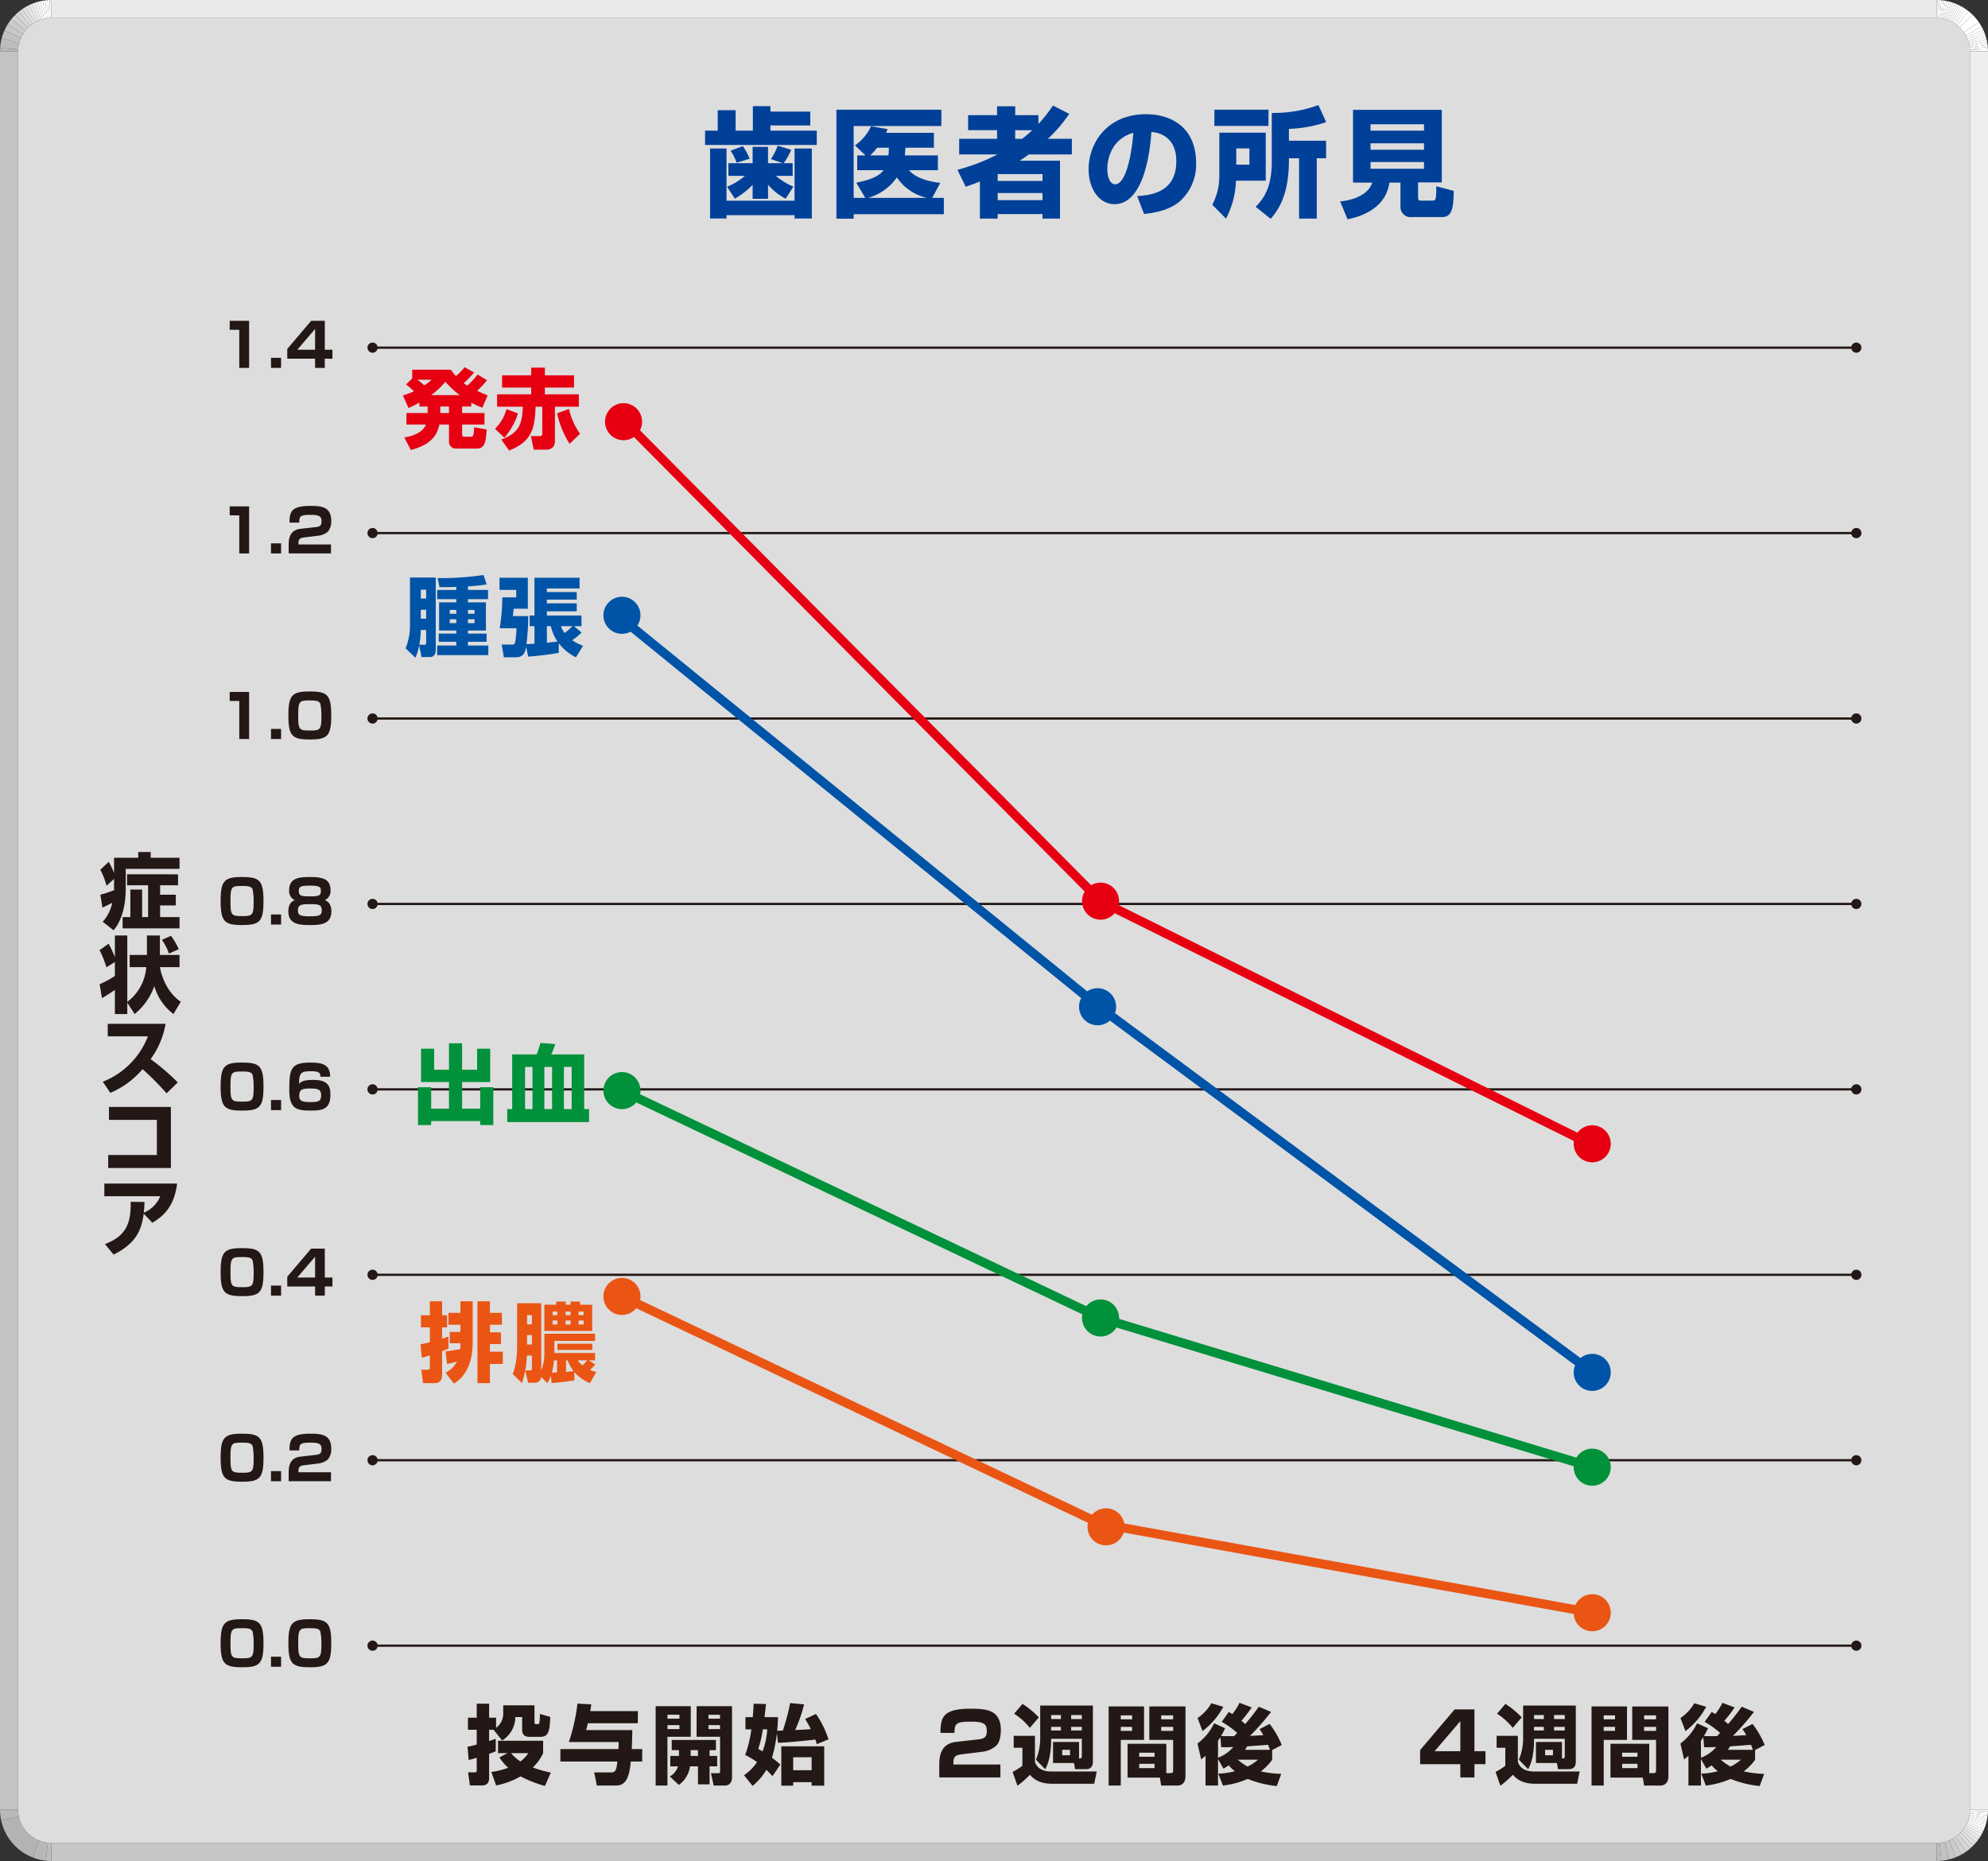 <svg xmlns="http://www.w3.org/2000/svg" xmlns:xlink="http://www.w3.org/1999/xlink" viewBox="0 0 514.881 481.932"><rect x="0" y="0" width="514.881" height="481.932" fill="#333333" stroke="none"/><defs><style>.cls-1,.cls-30,.cls-36,.cls-37,.cls-38,.cls-39{fill:none;}.cls-2{isolation:isolate;}.cls-3{fill:#8e8e8e;}.cls-4{fill:#c6c6c6;}.cls-5{clip-path:url(#clip-path);}.cls-6{fill:#bdbdbd;}.cls-7{fill:#b8b8b8;}.cls-8{fill:#b3b3b3;}.cls-9{clip-path:url(#clip-path-2);}.cls-10{fill:#fff;}.cls-11{fill:#fafafa;}.cls-12{fill:#f5f5f5;}.cls-13{fill:#f0f0f0;}.cls-14{fill:#ebebeb;}.cls-15{fill:#e6e6e6;}.cls-16{fill:#e0e0e0;}.cls-17{fill:#dbdbdb;}.cls-18{fill:#d6d6d6;}.cls-19{fill:#d1d1d1;}.cls-20{fill:#ccc;}.cls-21{fill:#c7c7c7;}.cls-22{fill:#c2c2c2;}.cls-23{fill:#eee;}.cls-24{fill:#c3c3c3;}.cls-25{fill:#eaeaea;}.cls-26{clip-path:url(#clip-path-3);}.cls-27{fill:#ddd;}.cls-28{clip-path:url(#clip-path-4);}.cls-29{fill:#231815;}.cls-30{stroke:#231815;stroke-width:0.586px;}.cls-30,.cls-36,.cls-37,.cls-38,.cls-39{stroke-miterlimit:10;}.cls-31{fill:#004098;}.cls-32{fill:#00913a;}.cls-33{fill:#ea5514;}.cls-34{fill:#e60012;}.cls-35{fill:#0054a7;}.cls-36{stroke:#00913a;}.cls-36,.cls-37,.cls-38,.cls-39{stroke-width:2.344px;}.cls-37{stroke:#ea5514;}.cls-38{stroke:#e60012;}.cls-39{stroke:#0054a7;}</style><clipPath id="clip-path"><path class="cls-1" d="M13.284,477.244v4.688A13.328,13.328,0,0,1,0,468.639H4.688A8.643,8.643,0,0,0,13.284,477.244Z"/></clipPath><clipPath id="clip-path-2"><path class="cls-1" d="M510.193,468.639h4.688a13.336,13.336,0,0,1-13.293,13.293V477.244A8.65,8.65,0,0,0,510.193,468.639Z"/></clipPath><clipPath id="clip-path-3"><path class="cls-1" d="M4.688,13.293H0A13.328,13.328,0,0,1,13.284,0V4.688A8.643,8.643,0,0,0,4.688,13.293Z"/></clipPath><clipPath id="clip-path-4"><path class="cls-1" d="M501.588,4.688V0a13.336,13.336,0,0,1,13.293,13.293H510.193A8.65,8.65,0,0,0,501.588,4.688Z"/></clipPath></defs><g id="レイヤー_2" data-name="レイヤー 2"><g id="レイヤー_1-2" data-name="レイヤー 1"><g class="cls-2"><rect class="cls-3" x="13.284" width="488.304"/><rect class="cls-4" x="13.284" y="477.244" width="488.304" height="4.688"/><g class="cls-2"><g class="cls-5"><g class="cls-2"><path class="cls-6" d="M13.284,477.244v4.688a13.272,13.272,0,0,1-1.407-.075l.5-4.66a8.444,8.444,0,0,0,.907.047"/><path class="cls-7" d="M12.377,477.197l-.5,4.66a13.132,13.132,0,0,1-3.464-.856l1.727-4.358a8.429,8.429,0,0,0,2.237.554"/><path class="cls-8" d="M10.14,476.643l-1.727,4.358a13.387,13.387,0,0,1-8.116-9.573l4.582-.989a8.707,8.707,0,0,0,5.262,6.203"/><path class="cls-7" d="M4.878,470.439l-4.582.989A13.223,13.223,0,0,1,0,468.639H4.688a8.447,8.447,0,0,0,.19,1.8"/></g></g></g><g class="cls-2"><g class="cls-9"><g class="cls-2"><path class="cls-10" d="M510.193,468.639h4.688q0,.236-.008.471l-4.684-.167q.005-.151.005-.303"/><path class="cls-10" d="M510.188,468.942l4.684.167q-.009.258-.028.513l-4.674-.35q.012-.165.018-.331"/><path class="cls-10" d="M510.17,469.273l4.674.35q-.02.267-.05.53l-4.656-.538q.019-.17.032-.342"/><path class="cls-10" d="M510.138,469.615l4.656.538q-.031.266-.072.53l-4.63-.726q.027-.17.046-.342"/><path class="cls-10" d="M510.092,469.957l4.63.726q-.043.278-.098.552l-4.596-.921q.035-.177.064-.356"/><path class="cls-10" d="M510.029,470.313l4.596.921q-.056.277-.123.551l-4.552-1.116q.043-.177.079-.356"/><path class="cls-10" d="M509.949,470.669l4.552,1.116q-.072.294-.157.582l-4.497-1.323q.055-.187.102-.376"/><path class="cls-10" d="M509.847,471.046l4.497,1.323q-.087.296-.188.586l-4.431-1.53q.065-.188.122-.379"/><path class="cls-10" d="M509.726,471.424l4.431,1.53q-.108.313-.232.619l-4.35-1.748q.08-.198.15-.4"/><path class="cls-11" d="M509.575,471.825l4.35,1.748q-.132.328-.281.646l-4.251-1.976q.097-.206.182-.418"/><path class="cls-12" d="M509.393,472.243l4.251,1.976q-.158.339-.335.668l-4.134-2.212q.115-.213.217-.432"/><path class="cls-13" d="M509.175,472.675l4.134,2.212q-.192.357-.404.7L508.913,473.129q.138-.222.262-.454"/><path class="cls-14" d="M508.913,473.129l3.992,2.458q-.232.376-.489.735l-3.821-2.717q.166-.233.317-.477"/><path class="cls-15" d="M508.596,473.606l3.821,2.717q-.28.393-.588.764l-3.615-2.986q.199-.241.382-.496"/><path class="cls-16" d="M508.214,474.101l3.615,2.986q-.337.407-.705.787l-3.368-3.262q.239-.246.457-.511"/><path class="cls-17" d="M507.757,474.612l3.368,3.262q-.405.418-.846.801l-3.071-3.543q.285-.248.549-.52"/><path class="cls-18" d="M507.208,475.131l3.071,3.543q-.491.426-1.022.804l-2.712-3.825q.344-.245.663-.522"/><path class="cls-19" d="M506.545,475.653l2.712,3.825a13.377,13.377,0,0,1-1.217.771l-2.283-4.095a8.7,8.7,0,0,0,.789-.5"/><path class="cls-20" d="M505.756,476.154l2.283,4.095a13.27,13.27,0,0,1-1.44.696l-1.775-4.339a8.599,8.599,0,0,0,.933-.452"/><path class="cls-21" d="M504.824,476.606l1.775,4.339a13.164,13.164,0,0,1-1.719.571l-1.168-4.54a8.486,8.486,0,0,0,1.111-.371"/><path class="cls-22" d="M503.712,476.977l1.168,4.54a13.15,13.15,0,0,1-2.077.36l-.432-4.667a8.413,8.413,0,0,0,1.341-.233"/><path class="cls-6" d="M502.371,477.209l.432,4.667q-.601.055-1.216.056V477.244q.396.001.784-.035"/></g></g></g><rect class="cls-23" x="510.193" y="13.293" width="4.688" height="455.346"/><rect class="cls-24" y="13.293" width="4.688" height="455.346"/><rect class="cls-25" x="13.284" width="488.304" height="4.688"/><g class="cls-2"><g class="cls-26"><g class="cls-2"><path class="cls-7" d="M4.688,13.293H0q0-.408.025-.811l4.678.288q-.016.26-.015.523"/><path class="cls-6" d="M4.703,12.77.025,12.482A13.174,13.174,0,0,1,.433,9.931L4.967,11.123A8.434,8.434,0,0,0,4.703,12.77"/><path class="cls-22" d="M4.967,11.123.433,9.931A13.184,13.184,0,0,1,1.134,7.936L5.421,9.832a8.508,8.508,0,0,0-.454,1.291"/><path class="cls-21" d="M5.421,9.832,1.134,7.936A13.305,13.305,0,0,1,1.996,6.307L5.981,8.777A8.636,8.636,0,0,0,5.421,9.832"/><path class="cls-20" d="M5.981,8.777,1.996,6.307a13.412,13.412,0,0,1,.934-1.318L6.588,7.923a8.734,8.734,0,0,0-.606.854"/><path class="cls-19" d="M6.588,7.923,2.93,4.989a13.465,13.465,0,0,1,.973-1.085L7.219,7.219a8.78,8.78,0,0,0-.632.704"/><path class="cls-18" d="M7.219,7.219,3.904,3.904q.455-.456.953-.867L7.837,6.657q-.322.266-.618.562"/><path class="cls-17" d="M7.837,6.657,4.857,3.037q.447-.369.926-.699L8.438,6.203q-.31.214-.6.454"/><path class="cls-16" d="M8.438,6.203,5.783,2.338q.43-.297.884-.56L9.01,5.839q-.294.171-.573.363"/><path class="cls-15" d="M9.01,5.839,6.667,1.778q.411-.238.84-.447L9.554,5.549q-.277.136-.544.29"/><path class="cls-14" d="M9.554,5.549,7.507,1.331q.391-.19.795-.356l1.766,4.343q-.261.107-.514.231"/><path class="cls-13" d="M10.068,5.318,8.302.976q.372-.152.755-.282l1.5,4.442q-.247.084-.488.183"/><path class="cls-12" d="M10.557,5.136,9.057.694q.345-.117.698-.215l1.253,4.517q-.228.063-.451.139"/><path class="cls-11" d="M11.008,4.996,9.755.479q.334-.093.674-.168L11.443,4.888q-.22.049-.435.109"/><path class="cls-10" d="M11.443,4.888,10.429.311Q10.753.24,11.082.184l.782,4.621q-.212.036-.421.082"/><path class="cls-10" d="M11.864,4.805,11.082.184q.301-.051.607-.088l.567,4.653q-.197.024-.392.057"/><path class="cls-10" d="M12.256,4.749,11.689.096q.299-.036.603-.059l.353,4.674q-.195.014-.389.038"/><path class="cls-10" d="M12.645,4.711,12.292.037q.284-.021.571-.03l.15,4.685q-.185.006-.368.019"/><path class="cls-10" d="M13.013,4.692,12.863.007Q13.073,0,13.284,0V4.688q-.136-0-.271.004"/></g></g></g><path class="cls-27" d="M501.588,4.688A8.65,8.65,0,0,1,510.193,13.293v455.346a8.65,8.65,0,0,1-8.605,8.605H13.284a8.643,8.643,0,0,1-8.596-8.605V13.293a8.643,8.643,0,0,1,8.596-8.605Z"/><g class="cls-2"><g class="cls-28"><g class="cls-2"><path class="cls-10" d="M501.588,4.688V0q.083,0,.166.001l-.059,4.687q-.054-.001-.107-0"/><path class="cls-10" d="M501.695,4.688,501.754.001q.271.003.539.018l-.251,4.681q-.173-.009-.347-.011"/><path class="cls-10" d="M502.042,4.699l.251-4.681q.265.014.528.039l-.438,4.667q-.169-.016-.34-.025"/><path class="cls-10" d="M502.383,4.724,502.821.057q.256.024.509.057l-.619,4.646q-.163-.022-.328-.037"/><path class="cls-10" d="M502.711,4.761l.619-4.646q.253.034.503.077l-.797,4.619q-.161-.028-.325-.049"/><path class="cls-10" d="M503.036,4.81l.797-4.619q.25.043.497.095l-.973,4.585q-.16-.034-.321-.062"/><path class="cls-10" d="M503.357,4.872l.973-4.585q.247.052.491.114l-1.147,4.545q-.158-.04-.317-.074"/><path class="cls-10" d="M503.674,4.945l1.147-4.545q.246.062.488.133L503.989,5.032q-.156-.046-.315-.086"/><path class="cls-10" d="M503.989,5.032,505.309.534q.242.071.481.151L504.3,5.13q-.154-.052-.311-.098"/><path class="cls-10" d="M504.3,5.13,505.79.685q.252.085.5.179l-1.666,4.382Q504.463,5.185,504.3,5.13"/><path class="cls-10" d="M504.623,5.246l1.666-4.382q.249.095.493.2L504.942,5.376q-.158-.068-.319-.13"/><path class="cls-10" d="M504.942,5.376l1.84-4.312q.267.114.528.24l-2.026,4.228q-.169-.082-.342-.156"/><path class="cls-10" d="M505.284,5.532l2.026-4.228q.273.131.538.274L505.633,5.71q-.172-.093-.348-.178"/><path class="cls-10" d="M505.633,5.71l2.216-4.132q.294.158.579.331L506.008,5.925q-.185-.112-.375-.215"/><path class="cls-10" d="M506.008,5.925l2.42-4.016q.324.196.636.41L506.42,6.191q-.202-.139-.412-.266"/><path class="cls-10" d="M506.42,6.191l2.644-3.872q.375.257.732.538l-2.901,3.683Q506.663,6.358,506.42,6.191"/><path class="cls-10" d="M506.894,6.541l2.901-3.683a13.474,13.474,0,0,1,1.045.916l-3.268,3.362a8.788,8.788,0,0,0-.678-.595"/><path class="cls-10" d="M507.572,7.135l3.268-3.362a13.465,13.465,0,0,1,1.664,1.96l-3.852,2.673a8.782,8.782,0,0,0-1.08-1.271"/><path class="cls-10" d="M508.652,8.407l3.852-2.673a13.366,13.366,0,0,1,.738,1.188L509.132,9.176a8.695,8.695,0,0,0-.479-.77"/><path class="cls-10" d="M509.132,9.176l4.11-2.255q.221.401.414.818l-4.256,1.967q-.126-.27-.269-.53"/><path class="cls-10" d="M509.401,9.706l4.256-1.967q.158.341.297.691l-4.36,1.723q-.09-.227-.193-.447"/><path class="cls-10" d="M509.594,10.153l4.36-1.723q.123.311.231.629l-4.441,1.501q-.07-.206-.15-.407"/><path class="cls-10" d="M509.744,10.56l4.441-1.501q.092.271.172.547l-4.502,1.308q-.052-.178-.112-.354"/><path class="cls-10" d="M509.855,10.914,514.357,9.606q.079.271.146.546l-4.553,1.114q-.044-.178-.095-.353"/><path class="cls-10" d="M509.95,11.267l4.553-1.114q.063.258.116.52l-4.594.93q-.034-.169-.075-.336"/><path class="cls-10" d="M510.025,11.603l4.594-.93q.053.26.095.524l-4.628.744q-.027-.17-.061-.339"/><path class="cls-10" d="M510.087,11.941l4.628-.744q.04.251.071.504l-4.653.566q-.02-.164-.046-.326"/><path class="cls-10" d="M510.133,12.267l4.653-.566q.031.254.052.51l-4.671.384q-.013-.165-.033-.329"/><path class="cls-10" d="M510.166,12.596l4.671-.384q.02.25.031.503l-4.683.206q-.007-.163-.02-.324"/><path class="cls-10" d="M510.186,12.92l4.683-.206q.011.253.012.508l-4.688.025q-.001-.164-.007-.327"/><path class="cls-10" d="M510.193,13.247l4.688-.025 0.0.071H510.193q0-.023,0-.045"/></g></g></g></g><path class="cls-29" d="M64.516,83.083V95.271H61.97V85.407H59.49v-2.324Z"/><path class="cls-29" d="M72.801,92.658v2.613H70.188V92.658Z"/><path class="cls-29" d="M84.121,83.083v7.484h1.979v2.324H84.121v2.38H81.608v-2.38H74.402V90.367L80.585,83.083Zm-2.513,2.107-4.615,5.377h4.615Z"/><path class="cls-29" d="M64.516,131.133v12.188H61.97v-9.864H59.49v-2.324Z"/><path class="cls-29" d="M72.801,140.708v2.613H70.188v-2.613Z"/><path class="cls-29" d="M78.761,139.179c-.856.106-1.457.278-1.457,1.434v.389h8.418v2.319H74.769V141.158c0-1.284.033-3.87,3.047-4.209l3.959-.45c1.145-.122,1.501-.461,1.501-1.485,0-1.14-.356-1.685-2.713-1.685-2.791,0-3.047.295-3.069,2.013H74.98c.033-2.708.356-4.331,5.338-4.331,2.813,0,5.471.156,5.471,3.853a4.119,4.119,0,0,1-.834,2.78,4.65,4.65,0,0,1-2.391,1.068Z"/><path class="cls-29" d="M64.516,179.189v12.188H61.97v-9.864H59.49v-2.324Z"/><path class="cls-29" d="M72.801,188.763v2.613H70.188v-2.613Z"/><path class="cls-29" d="M80.307,191.499c-4.559,0-5.616-.817-5.616-6.216,0-5.243.956-6.216,5.493-6.216,4.57,0,5.605.823,5.605,6.216C85.789,190.526,84.855,191.499,80.307,191.499Zm-3.069-6.183c0,3.77.267,3.864,3.191,3.864,2.502,0,2.813-.278,2.813-3.647a15.185,15.185,0,0,0-.267-3.247c-.3-.823-1.212-.901-2.736-.901C77.505,181.385,77.238,181.524,77.238,185.316Z"/><path class="cls-29" d="M62.76,239.549c-4.559,0-5.616-.817-5.616-6.216,0-5.243.956-6.216,5.493-6.216,4.57,0,5.605.823,5.605,6.216C68.242,238.576,67.308,239.549,62.76,239.549Zm-3.069-6.183c0,3.77.267,3.864,3.191,3.864,2.502,0,2.813-.278,2.813-3.647a15.185,15.185,0,0,0-.267-3.247c-.3-.823-1.212-.901-2.736-.901C59.957,229.435,59.69,229.574,59.69,233.366Z"/><path class="cls-29" d="M72.801,236.813v2.613H70.188V236.813Z"/><path class="cls-29" d="M74.892,230.564c0-2.936,2.068-3.447,5.182-3.447,3.091,0,5.538.261,5.538,3.447a2.588,2.588,0,0,1-1.512,2.552c1.724.495,1.724,2.552,1.724,2.847,0,3.308-2.58,3.586-5.404,3.586-2.546,0-5.738-.028-5.738-3.525,0-.434,0-2.413,1.712-2.908A2.512,2.512,0,0,1,74.892,230.564Zm2.28,5.276c0,1.145.6,1.451,3.069,1.451,2.691,0,3.091-.356,3.091-1.59,0-1.562-1.145-1.562-3.091-1.562C77.749,234.139,77.171,234.372,77.171,235.84Zm.222-5.087c0,1.251.667,1.373,3.025,1.373,2.313,0,2.691-.278,2.691-1.468,0-1.051-.545-1.312-2.847-1.312C77.849,229.346,77.394,229.624,77.394,230.753Z"/><path class="cls-29" d="M62.76,287.599c-4.559,0-5.616-.817-5.616-6.216,0-5.243.956-6.216,5.493-6.216,4.57,0,5.605.823,5.605,6.216C68.242,286.626,67.308,287.599,62.76,287.599Zm-3.069-6.183c0,3.77.267,3.864,3.191,3.864,2.502,0,2.813-.278,2.813-3.647a15.185,15.185,0,0,0-.267-3.247c-.3-.823-1.212-.901-2.736-.901C59.957,277.485,59.69,277.624,59.69,281.416Z"/><path class="cls-29" d="M72.801,284.863v2.613H70.188v-2.613Z"/><path class="cls-29" d="M82.976,278.83c.022-.801-.1-1.423-2.302-1.423-2.624,0-3.225.295-3.225,3.247.489-.478,1.034-1.001,3.703-1.001,3.603,0,4.426,1.451,4.426,3.82,0,3.614-1.857,4.126-4.882,4.126-3.636,0-5.771-.217-5.771-5.254,0-5.443.322-7.178,5.393-7.178,3.169,0,5.193.467,5.182,3.664Zm-5.482,4.921c0,1.39.689,1.651,3.069,1.651,2.335,0,2.602-.478,2.602-1.885,0-1.129-.489-1.64-2.58-1.64C78.539,281.877,77.494,281.938,77.494,283.751Z"/><path class="cls-29" d="M62.76,335.649c-4.559,0-5.616-.817-5.616-6.216,0-5.243.956-6.216,5.493-6.216,4.57,0,5.605.823,5.605,6.216C68.242,334.676,67.308,335.649,62.76,335.649Zm-3.069-6.183c0,3.77.267,3.864,3.191,3.864,2.502,0,2.813-.278,2.813-3.647a15.185,15.185,0,0,0-.267-3.247c-.3-.823-1.212-.901-2.736-.901C59.957,325.535,59.69,325.674,59.69,329.466Z"/><path class="cls-29" d="M72.801,332.913v2.613H70.188V332.913Z"/><path class="cls-29" d="M84.121,323.339V330.828h1.979v2.319H84.121v2.38H81.608v-2.38H74.402v-2.524l6.183-7.284Zm-2.513,2.107L76.993,330.828h4.615Z"/><path class="cls-29" d="M62.76,383.704c-4.559,0-5.616-.817-5.616-6.216,0-5.243.956-6.216,5.493-6.216,4.57,0,5.605.823,5.605,6.216C68.242,382.731,67.308,383.704,62.76,383.704Zm-3.069-6.183c0,3.77.267,3.864,3.191,3.864,2.502,0,2.813-.278,2.813-3.647a15.185,15.185,0,0,0-.267-3.247c-.3-.823-1.212-.901-2.736-.901C59.957,373.59,59.69,373.729,59.69,377.521Z"/><path class="cls-29" d="M72.801,380.969v2.613H70.188v-2.613Z"/><path class="cls-29" d="M78.761,379.44c-.856.106-1.457.278-1.457,1.434v.389h8.418v2.319H74.769v-2.163c0-1.284.033-3.87,3.047-4.209l3.959-.45c1.145-.122,1.501-.461,1.501-1.485,0-1.14-.356-1.685-2.713-1.685-2.791,0-3.047.295-3.069,2.013H74.98c.033-2.708.356-4.331,5.338-4.331,2.813,0,5.471.156,5.471,3.853a4.119,4.119,0,0,1-.834,2.78,4.65,4.65,0,0,1-2.391,1.068Z"/><path class="cls-29" d="M62.76,431.754c-4.559,0-5.616-.817-5.616-6.216,0-5.243.956-6.216,5.493-6.216,4.57,0,5.605.823,5.605,6.216C68.242,430.781,67.308,431.754,62.76,431.754Zm-3.069-6.183c0,3.77.267,3.864,3.191,3.864,2.502,0,2.813-.278,2.813-3.647a15.185,15.185,0,0,0-.267-3.247c-.3-.823-1.212-.901-2.736-.901C59.957,421.64,59.69,421.779,59.69,425.571Z"/><path class="cls-29" d="M72.801,429.019v2.613H70.188V429.019Z"/><path class="cls-29" d="M80.307,431.754c-4.559,0-5.616-.817-5.616-6.216,0-5.243.956-6.216,5.493-6.216,4.57,0,5.605.823,5.605,6.216C85.789,430.781,84.855,431.754,80.307,431.754Zm-3.069-6.183c0,3.77.267,3.864,3.191,3.864,2.502,0,2.813-.278,2.813-3.647a15.185,15.185,0,0,0-.267-3.247c-.3-.823-1.212-.901-2.736-.901C77.505,421.64,77.238,421.779,77.238,425.571Z"/><path class="cls-29" d="M29.541,227.602l-1.952,1.778a18.919,18.919,0,0,0-1.605-4.142l2.183-2.06A27.807,27.807,0,0,1,29.541,226.055v-3.925h6.26v-1.482H39.024v1.482H46.498v2.87H32.562v5.11c0,2.552-.361,7.553-3.151,10.792l-2.804-2.212a10.281,10.281,0,0,0,2.458-4.908c-1.026.557-2.038,1.026-2.53,1.265l-.549-3.347a27.521,27.521,0,0,0,3.556-1.185v-2.913Zm16.567-1.185v2.833H41.467v2.45h4.062v2.768H41.467v3.021H46.498v2.92H31.753v-2.92h2.009v-7.12h3.05v7.12h1.547v-8.24h-5.45v-2.833Z"/><path class="cls-29" d="M44.922,262.6a13.896,13.896,0,0,1-4.958-7.25,16.153,16.153,0,0,1-5.103,7.25l-1.894-2.964v2.964H29.758v-6.267a38.723,38.723,0,0,1-3.354,2.147l-.593-3.607a24.437,24.437,0,0,0,3.947-2.147V249.127l-2.197,1.373a25.388,25.388,0,0,0-1.778-4.445l2.356-1.67a37.159,37.159,0,0,1,1.619,3.455v-5.58h3.209v17.188a12.403,12.403,0,0,0,4.915-8.992H33.589v-3.159h4.467v-5.038h3.354v5.038H46.498v3.159H41.409c1.214,5.963,4.424,8.262,5.407,8.97Zm-.636-20.253a17.475,17.475,0,0,1,2.009,3.455l-2.53,1.135a15.634,15.634,0,0,0-1.821-3.563Z"/><path class="cls-29" d="M26.621,280.128a20.711,20.711,0,0,0,11.695-11.753H27.907v-3.245H42.884a21.654,21.654,0,0,1-3.874,9.144,57.654,57.654,0,0,1,7.026,6.028l-2.891,2.833a72.886,72.886,0,0,0-6.216-6.267,22.497,22.497,0,0,1-8.356,6.137Z"/><path class="cls-29" d="M44.257,286.655v15.815H28.023V299.102H40.629v-9.1H28.225v-3.347Z"/><path class="cls-29" d="M27.185,322.188c5.407-2.125,6.751-5.233,6.664-10.965l3.571.043c-.029.752-.029,1.308-.173,2.768a7.713,7.713,0,0,0,4.25-4.25H27.026v-3.282H45.876c-.694,5.298-2.862,8.045-6.419,10.148l-2.241-2.364c-.535,4.077-1.865,7.683-7.792,10.604Z"/><line class="cls-30" x1="96.426" y1="90.029" x2="480.84" y2="90.029"/><circle class="cls-29" cx="96.492" cy="90.029" r="1.322"/><circle class="cls-29" cx="480.774" cy="90.029" r="1.322"/><line class="cls-30" x1="96.426" y1="138.048" x2="480.84" y2="138.048"/><path class="cls-29" d="M96.492,139.37a1.322,1.322,0,1,1,1.322-1.322A1.322,1.322,0,0,1,96.492,139.37Z"/><path class="cls-29" d="M480.774,139.37a1.322,1.322,0,1,0-1.322-1.322A1.322,1.322,0,0,0,480.774,139.37Z"/><line class="cls-30" x1="96.426" y1="186.068" x2="480.84" y2="186.068"/><path class="cls-29" d="M96.492,187.389a1.322,1.322,0,1,1,1.322-1.322A1.322,1.322,0,0,1,96.492,187.389Z"/><path class="cls-29" d="M480.774,187.389a1.322,1.322,0,1,0-1.322-1.322A1.322,1.322,0,0,0,480.774,187.389Z"/><line class="cls-30" x1="96.426" y1="234.087" x2="480.84" y2="234.087"/><circle class="cls-29" cx="96.492" cy="234.087" r="1.322"/><circle class="cls-29" cx="480.774" cy="234.087" r="1.322"/><line class="cls-30" x1="96.426" y1="282.106" x2="480.84" y2="282.106"/><path class="cls-29" d="M96.492,283.428a1.322,1.322,0,1,1,1.322-1.322A1.322,1.322,0,0,1,96.492,283.428Z"/><path class="cls-29" d="M480.774,283.428a1.322,1.322,0,1,0-1.322-1.322A1.322,1.322,0,0,0,480.774,283.428Z"/><line class="cls-30" x1="96.426" y1="330.125" x2="480.84" y2="330.125"/><path class="cls-29" d="M96.492,331.447a1.322,1.322,0,1,1,1.322-1.322A1.322,1.322,0,0,1,96.492,331.447Z"/><path class="cls-29" d="M480.774,331.447a1.322,1.322,0,1,0-1.322-1.322A1.322,1.322,0,0,0,480.774,331.447Z"/><line class="cls-30" x1="96.426" y1="378.144" x2="480.84" y2="378.144"/><circle class="cls-29" cx="96.492" cy="378.144" r="1.322"/><circle class="cls-29" cx="480.774" cy="378.144" r="1.322"/><line class="cls-30" x1="96.426" y1="426.163" x2="480.84" y2="426.163"/><path class="cls-29" d="M96.492,427.486a1.322,1.322,0,1,1,1.322-1.322A1.322,1.322,0,0,1,96.492,427.486Z"/><path class="cls-29" d="M480.774,427.486a1.322,1.322,0,1,0-1.322-1.322A1.322,1.322,0,0,0,480.774,427.486Z"/><path class="cls-31" d="M185.893,28.537h4.63v5.298h4.47V27.489h4.537v1.414h10.328v3.583H199.531v1.348H211.541v3.71H182.611V33.835h3.283ZM183.905,56.58V38.465H188.162V51.983h17.628V38.465h4.47V56.58h-4.47v-.861H188.162v.861ZM202.72,42.268l-3.042-1.074a17.937,17.937,0,0,0,1.748-3.463l3.496,1.068a17.417,17.417,0,0,1-1.962,3.469h2.335v3.276h-4.35a17.011,17.011,0,0,0,4.537,2.789l-2.002,3.129a16.002,16.002,0,0,1-4.564-3.616v3.643h-3.99V47.873a22.06,22.06,0,0,1-4.59,3.59l-2.028-3.096a17.357,17.357,0,0,0,4.63-2.822h-4.283V42.268h6.272V38.038h3.99V42.268Zm-10.328-4.417a17.094,17.094,0,0,1,1.775,3.249l-3.376,1.041a15.226,15.226,0,0,0-1.561-3.123Z"/><path class="cls-31" d="M242.913,40.24v3.836h-7.473c1.748,2.175,5.551,3.002,8.087,3.276L241.445,51.242h3.002V55.472H221.095v1.168H216.625V28.41h27.182v4.23h-22.712V51.242h3.002l-2.322-3.923c4.003-.854,5.911-1.715,7.046-3.243H222.016V40.24h2.148l-2.736-2.575a12.637,12.637,0,0,0,4.177-4.964l4.283.741c-.12.3-.147.367-.4.947h12.383v3.863h-7.379c-.04.794-.067,1.314-.16,1.988ZM240.097,51.242a12.82,12.82,0,0,1-7.82-5.298A13.439,13.439,0,0,1,224.805,51.242Zm-9.995-11.002a16.248,16.248,0,0,0,.093-1.988h-3.029a10.713,10.713,0,0,1-1.815,1.988Z"/><path class="cls-31" d="M247.97,43.983a52.016,52.016,0,0,0,10.355-3.983h-9.901V35.95H258.232V33.714h-7.499V29.818H258.232V27.523h4.697V29.818H268.934v2.302a39.153,39.153,0,0,0,3.776-4.784l4.217,2.148a37.11,37.11,0,0,1-5.538,6.465h6.218v4.05H266.452c-.854.641-1.721,1.221-2.362,1.621H274.538V56.606h-4.537V55.445H258.392v1.161h-4.604V46.985c-1.308.554-2.362.921-3.67,1.381Zm10.422,1.101v1.781H270.002V45.084Zm0,4.904v1.841H270.002V49.988Zm4.537-16.273v2.235h1.801a31.968,31.968,0,0,0,2.615-2.235Z"/><path class="cls-31" d="M294.515,50.788c3.309-.247,10.142-.801,10.142-9.047,0-5.117-2.976-7.293-6.459-7.566-.16,2.662-1.321,18.695-9.541,18.695-4.137,0-6.712-4.197-6.712-9.014,0-6.772,4.751-14.278,14.865-14.278,7.046,0,12.97,3.863,12.97,12.597a12.759,12.759,0,0,1-4.177,9.928c-3.002,2.635-7.66,3.129-9.288,3.309Zm-7.726-6.992c0,1.168.334,3.923,2.082,3.923,2.335,0,4.083-6.005,4.657-13.331C286.788,36.35,286.788,43.029,286.788,43.796Z"/><path class="cls-31" d="M315.799,34.355h12.023V46.798h-7.726a22.208,22.208,0,0,1-2.575,9.808l-3.55-3.583a15.635,15.635,0,0,0,1.828-7.599Zm-1.281-5.945h14.011v4.203H314.517Zm5.671,10.021V42.635h3.403V38.432Zm20.844,2.549v15.626h-4.577v-15.626h-2.629c.093,9.501-2.762,13.391-4.724,15.693l-3.896-3.129c2.188-2.175,4.177-5.091,4.177-11.736V29.238a33.586,33.586,0,0,0,12.076-2.022l2.015,4.41a33.365,33.365,0,0,1-9.648,1.748v3.069h9.621v4.537Z"/><path class="cls-31" d="M362.716,47.292h-2.882c-.854,6.252-6.499,8.614-10.822,9.501l-1.922-4.63c4.217-.427,7.473-2.142,8.3-4.871h-4.964V28.444h22.992V47.232h-6.138v3.863c0,.827.28.854.774.854h2.869c.921,0,1.108-.18,1.054-3.71l4.537,1.194c-.093,3.65-.187,6.779-2.949,6.779h-7.913a2.616,2.616,0,0,1-2.936-2.575Zm-7.753-15.112v1.655h13.851V32.18Zm0,4.937v1.655h13.851V37.117Zm0,4.844v1.741h13.851v-1.741Z"/><path class="cls-32" d="M109.041,271.579h3.397v5.436h3.845v-6.845h3.397v6.845h3.889v-5.436H126.952V280.209h-7.271v6.888h4.684v-5.544h3.397v9.794h-3.397v-1.034H111.672v1.034h-3.412v-9.794h3.412v5.544h4.612V280.209H109.041Z"/><path class="cls-32" d="M132.648,287.206V273.053h6.346a27.227,27.227,0,0,0,.969-2.971l3.874.289c-.304.875-.737,1.988-1.055,2.682h8.515v14.153h1.272v3.361H131.376v-3.361Zm5.262,0V276.299H135.987v10.907Zm5.074,0V276.299h-1.995v10.907Zm5.074,0V276.299H146.048v10.907Z"/><path class="cls-33" d="M108.896,348.141c.651-.137,1.373-.289,2.443-.564v-3.845h-2.313v-3.13h2.313v-3.621h3.166v3.621h1.287v3.13h-1.287V346.666c.549-.181.882-.296,1.59-.542l.087,3.108c-.491.202-.694.296-1.677.672v6.151c0,1.12-.463,2.125-1.879,2.125h-3.05l-.448-3.469h1.561c.318,0,.651,0,.651-.557v-3.173c-1.214.376-1.503.47-2.082.6Zm6.491,1.829a36.794,36.794,0,0,0,3.816-.622c.043-.585.043-.853.043-1.496h-2.761v-2.935h2.761v-1.858h-3.108v-3.086h3.108v-2.992h3.18v10.596c0,7.474-3.484,9.823-4.857,10.712l-2.183-2.79a6.918,6.918,0,0,0,2.963-2.913c-.246.072-1.402.405-2.559.651Zm8.269-12.989h3.238v2.992h3.094v3.086h-3.094v1.973H129.742v3.014h-2.848v1.995h3.339v3.173h-3.339v4.966H123.656Z"/><path class="cls-33" d="M154.173,353.352a12.753,12.753,0,0,1-1.388,1.402,8.65,8.65,0,0,0,1.662.542l-1.677,2.884a11.06,11.06,0,0,1-4.048-2.906l.072,2.168c-2.356.426-5.089.643-5.913.716l-.217-1.836a8.898,8.898,0,0,1-.925,1.858l-1.59-1.612a1.523,1.523,0,0,1-1.561,1.496h-1.807l-.737-3.173H137.158c.477,0,.607-.108.607-.578v-3.289h-1.301a26.607,26.607,0,0,1-1.272,7.156l-2.385-2.371c.39-1.055,1.128-2.956,1.128-7.806V337.494h6.245v17.355a11.019,11.019,0,0,0,.81-3.824v-5.638H154.115v1.858H143.577V350.374H154.115v1.901h-1.576ZM136.507,340.58v2.371h1.258V340.58Zm0,5.146v2.436h1.258v-2.436Zm16.87-1.055h-12.389v-6.794H144.068v-.831h2.458v.831h1.258v-.831h2.458v.831h3.137Zm-9.888,7.604a16.973,16.973,0,0,1-.564,3.173c.723-.022,1.055-.022,1.344-.043V352.275Zm-.361-12.613v.918h1.229v-.918Zm0,2.306v1.026h1.229v-1.026Zm10.293,7.604h-9.064v-1.59h9.064Zm-6.939-9.91v.918h1.301v-.918Zm0,2.306v1.026h1.301v-1.026Zm.116,13.307c.94-.094,1.07-.116,1.966-.202a10.893,10.893,0,0,1-1.547-2.797h-.419Zm3.036-3a4.177,4.177,0,0,0,1.214,1.272,7.165,7.165,0,0,0,1.229-1.272Zm.231-12.613v.918h1.287v-.918Zm0,2.306v1.026h1.287v-1.026Z"/><path class="cls-29" d="M126.675,447.941v2.906c.997-.311,1.243-.398,1.72-.578v3.245c-.448.195-.593.267-1.72.665v6.245c0,1.316-.607,1.944-1.98,1.944h-2.992l-.463-3.404h1.691c.492,0,.535-.152.535-.622v-3.151c-.781.246-1.229.354-2.082.578l-.289-3.441a20.62,20.62,0,0,0,2.371-.564V447.941h-2.27v-3.13h2.27V441.19h3.209v3.621h1.807v2.638a4.591,4.591,0,0,0,1.85-3.932v-1.901h8.095v4.293c0,.426.116.578.405.578h.463a.403.403,0,0,0,.405-.405,11.112,11.112,0,0,0,.116-2.233l2.689.759c-.087,3.961-.607,5.168-2.515,5.168h-2.79c-1.764,0-1.966-.961-1.966-1.988v-3.137h-1.764a7.161,7.161,0,0,1-3.426,6.064l-2.212-2.776Zm13.994,6.064a12.537,12.537,0,0,1-2.66,3.708,31.728,31.728,0,0,0,4.655,1.323l-1.532,3.462a32.413,32.413,0,0,1-6.303-2.479,21.567,21.567,0,0,1-6.332,2.349l-1.243-3.491a20.41,20.41,0,0,0,4.38-1.091,12.417,12.417,0,0,1-2.284-2.689l2.111-1.091h-2.472v-3.224H140.669Zm-8.298,0a11.193,11.193,0,0,0,2.414,2.147,8.984,8.984,0,0,0,2.038-2.147Z"/><path class="cls-29" d="M160.155,452.95c.058-.557.058-1.048.072-1.829H147.333a48.823,48.823,0,0,0,2.226-9.953l3.585.202c-.087.672-.159,1.048-.275,1.742h12.331v3.151H152.248c-.13.629-.246,1.034-.448,1.771H163.769c-.058,3.151-.145,4.691-.145,4.915h2.703v3.224h-2.949c-.361,3.441-.954,6.216-3.816,6.216h-4.973l-.694-3.397h4.337c1.301,0,1.417-.81,1.662-2.819H145.136v-3.224Z"/><path class="cls-29" d="M169.812,441.841h9.093v7.915h-6.043v12.635h-3.05Zm3.065,2.212v1.026h3.094v-1.026Zm0,2.682v1.034h3.094v-1.034Zm2.978,7.987v-1.503h-1.879v-2.638h11.449v2.638h-1.648V454.721h1.966v2.703h-1.966v4.655h-3.007v-4.655h-2.067a7.057,7.057,0,0,1-2.891,4.807l-2.327-2.19a4.539,4.539,0,0,0,2.111-2.617h-1.995V454.721Zm4.915,0v-1.503h-1.894V454.721Zm-.347-12.88h9.165v18.309c0,.405,0,2.241-1.908,2.241h-2.833l-.723-3.202h1.836c.492,0,.535-.087.535-.47v-8.963H180.423Zm3.065,2.212v1.026h2.992v-1.026Zm0,2.682v1.034h2.992v-1.034Z"/><path class="cls-29" d="M208.251,441.371a38.572,38.572,0,0,1-2.299,6.643c1.749-.072,2.168-.094,4.048-.224a26.875,26.875,0,0,0-1.475-2.638l2.819-1.301a25.279,25.279,0,0,1,3.238,6.578l-3.036,1.25c-.159-.557-.231-.781-.361-1.207-1.185.159-6.737.759-9.7.846l-.275-2.436a37.545,37.545,0,0,1-1.272,6.31,22.248,22.248,0,0,1,2.168,1.764l-2.038,3c-.318-.361-.708-.788-1.59-1.634a15.679,15.679,0,0,1-3.556,4.156l-2.226-2.768a12.164,12.164,0,0,0,3.368-3.404,22.008,22.008,0,0,0-3.065-1.829,30.623,30.623,0,0,0,1.59-6.643h-1.518v-3.151h1.894c.159-2.038.202-2.797.231-3.491l3.195.087c-.087.831-.116,1.099-.376,3.404H201.5c-.043.983-.058,2.053-.217,3.527.304-.022.419-.022,1.475-.065A53.019,53.019,0,0,0,204.637,441.031Zm-10.683,6.462a28.754,28.754,0,0,1-1.185,5.074c.361.202.564.289,1.113.629A19.19,19.19,0,0,0,198.71,447.833Zm15.902,14.579H210.203v-.896h-4.771v.896h-3.079V452.234h11.117Zm-8.038-7.358V458.429h4.771v-3.376Z"/><path class="cls-29" d="M249.036,454.3c-1.229.159-2.111.405-2.111,2.082v.557h12.172v3.354H243.268v-3.13c0-1.858.043-5.595,4.395-6.086l5.725-.643c1.662-.181,2.183-.672,2.183-2.147,0-1.655-.52-2.443-3.918-2.443-4.048,0-4.409.426-4.452,2.913h-3.628c.043-3.918.52-6.267,7.72-6.267,4.077,0,7.922.224,7.922,5.573,0,.802-.101,2.971-1.214,4.026a6.737,6.737,0,0,1-3.469,1.54Z"/><path class="cls-29" d="M262.538,449.515h5.508v6.708c.752,2.53,3.571,2.53,4.293,2.53h11.709l-.651,3.173h-10.842c-3.715,0-5.117-1.568-5.811-2.327a26.836,26.836,0,0,1-3.224,2.841l-1.258-3.578a17.466,17.466,0,0,0,2.53-1.59V452.601h-2.255Zm2.284-8.276a23.477,23.477,0,0,1,4.221,3.491l-2.327,2.725a16.224,16.224,0,0,0-4.062-3.665Zm7.416,9.035c.029,5.009-1.113,7.112-1.532,7.893l-2.4-2.479a14.339,14.339,0,0,0,1.099-6.043v-7.98h13.647v14.557c0,1.207-.564,1.923-1.793,1.923h-2.819l-.275-1.59h-5.436v-5.457h6.737v4.272c.492,0,.723,0,.723-.643v-4.452Zm2.53-5.096v-1.055h-2.53v1.055Zm0,2.949v-.94h-2.53v.94Zm.332,5.009v1.409h2.038v-1.409Zm2.327-7.958h2.761v-1.055H277.428Zm0,2.009v.94h2.761v-.94Z"/><path class="cls-29" d="M287.128,441.911h9.18v8.652H290.279v11.832h-3.151Zm3.151,2.306v1.026h2.935v-1.026Zm0,2.971v1.048h2.935v-1.048Zm11.796,11.984h1.084c.679,0,.679-.332.679-.737v-7.871h-6.173v-8.652h9.368v18.092c0,2.371-1.85,2.392-1.995,2.392h-4.293l-.347-2.06h-8.37v-8.768h10.047Zm-7.026-5.298v1.055H299.025V453.873Zm0,2.884v1.12H299.025V456.757Zm5.696-12.541v1.026h3.094v-1.026Zm0,2.971v1.048h3.094v-1.048Z"/><path class="cls-29" d="M315.462,455.528v6.867h-3.238v-7.72a11.906,11.906,0,0,1-1.128.94l-.954-4.113a14.265,14.265,0,0,0,4.308-5.233l2.848,1.279a22.698,22.698,0,0,1-1.055,2.031c1.07.022,2.862.022,3.383.022.463-.47.593-.622.795-.846a23.06,23.06,0,0,0-4.004-2.862l1.821-2.552c.419.224.549.289.954.535a16.351,16.351,0,0,0,1.836-2.906l3.151,1.185a30.843,30.843,0,0,1-2.66,3.462c.492.405.723.629.969.853a52.598,52.598,0,0,0,3.527-4.496l3.18,1.344a62.128,62.128,0,0,1-5.464,6.216c1.185-.065,2.602-.137,3.469-.202a18.354,18.354,0,0,0-.983-1.561l2.617-1.344a23.994,23.994,0,0,1,3.137,5.457l-2.486,1.316v2.53a13.716,13.716,0,0,1-2.949,2.992,30.337,30.337,0,0,0,5.291.651l-1.142,3.151a27.637,27.637,0,0,1-7.532-1.85,22.732,22.732,0,0,1-6.419,1.72l-1.2-3.086a19.959,19.959,0,0,0,4.293-.629,9.261,9.261,0,0,1-1.576-1.518c-.463.311-.867.535-1.388.846Zm-5.305-10.618a11.734,11.734,0,0,0,3.585-3.831l3.079.918a19.092,19.092,0,0,1-5.378,6.288Zm5.305,10.286a10.045,10.045,0,0,0,3.961-2.776c-1.128.043-2.125.043-3.137.043l-.217-2.595c-.159.246-.289.47-.607.94Zm5.103.492a16.219,16.219,0,0,0,2.544,1.785,12.252,12.252,0,0,0,2.732-1.785Zm8.341-2.552c-.289-.824-.39-1.048-.477-1.294-.694.043-5.074.376-5.436.398a7.448,7.448,0,0,1-.549.896Z"/><path class="cls-29" d="M381.873,442.67v10.828h2.862V456.851H381.873v3.441h-3.657V456.851H367.807v-3.65l8.934-10.531Zm-3.657,3.043-6.664,7.785h6.664Z"/><path class="cls-29" d="M387.612,449.515h5.508v6.708c.752,2.53,3.571,2.53,4.293,2.53h11.709l-.651,3.173h-10.842c-3.715,0-5.117-1.568-5.811-2.327a26.837,26.837,0,0,1-3.224,2.841l-1.258-3.578a17.467,17.467,0,0,0,2.53-1.59V452.601h-2.255Zm2.284-8.276a23.477,23.477,0,0,1,4.221,3.491l-2.327,2.725a16.224,16.224,0,0,0-4.062-3.665Zm7.416,9.035c.029,5.009-1.113,7.112-1.532,7.893l-2.4-2.479a14.339,14.339,0,0,0,1.099-6.043v-7.98h13.647v14.557c0,1.207-.564,1.923-1.793,1.923h-2.819l-.275-1.59h-5.436v-5.457h6.737v4.272c.492,0,.723,0,.723-.643v-4.452Zm2.53-5.096v-1.055h-2.53v1.055Zm0,2.949v-.94h-2.53v.94Zm.332,5.009v1.409h2.038v-1.409Zm2.327-7.958h2.761v-1.055h-2.761Zm0,2.009v.94h2.761v-.94Z"/><path class="cls-29" d="M412.201,441.911h9.18v8.652h-6.028v11.832h-3.151Zm3.151,2.306v1.026h2.935v-1.026Zm0,2.971v1.048h2.935v-1.048Zm11.796,11.984h1.084c.679,0,.679-.332.679-.737v-7.871H422.74v-8.652h9.368v18.092c0,2.371-1.85,2.392-1.995,2.392h-4.293l-.347-2.06h-8.37v-8.768h10.047Zm-7.026-5.298v1.055h3.975V453.873Zm0,2.884v1.12h3.975V456.757Zm5.696-12.541v1.026h3.094v-1.026Zm0,2.971v1.048h3.094v-1.048Z"/><path class="cls-29" d="M440.535,455.528v6.867h-3.238v-7.72a11.908,11.908,0,0,1-1.128.94l-.954-4.113a14.265,14.265,0,0,0,4.308-5.233l2.848,1.279a22.695,22.695,0,0,1-1.055,2.031c1.07.022,2.862.022,3.383.022.463-.47.593-.622.795-.846a23.06,23.06,0,0,0-4.004-2.862l1.821-2.552c.419.224.549.289.954.535a16.35,16.35,0,0,0,1.836-2.906l3.151,1.185a30.842,30.842,0,0,1-2.66,3.462c.492.405.723.629.969.853a52.602,52.602,0,0,0,3.527-4.496l3.18,1.344a62.13,62.13,0,0,1-5.464,6.216c1.185-.065,2.602-.137,3.469-.202a18.354,18.354,0,0,0-.983-1.561l2.617-1.344a23.994,23.994,0,0,1,3.137,5.457l-2.486,1.316v2.53a13.716,13.716,0,0,1-2.949,2.992,30.337,30.337,0,0,0,5.291.651l-1.142,3.151a27.637,27.637,0,0,1-7.532-1.85,22.732,22.732,0,0,1-6.419,1.72l-1.2-3.086a19.959,19.959,0,0,0,4.293-.629,9.261,9.261,0,0,1-1.576-1.518c-.463.311-.867.535-1.388.846Zm-5.305-10.618a11.734,11.734,0,0,0,3.585-3.831l3.079.918a19.092,19.092,0,0,1-5.378,6.288Zm5.305,10.286a10.045,10.045,0,0,0,3.961-2.776c-1.128.043-2.125.043-3.137.043l-.217-2.595c-.159.246-.289.47-.607.94Zm5.103.492a16.219,16.219,0,0,0,2.544,1.785,12.252,12.252,0,0,0,2.732-1.785Zm8.341-2.552c-.289-.824-.39-1.048-.477-1.294-.694.043-5.074.376-5.436.398a7.45,7.45,0,0,1-.549.896Z"/><path class="cls-34" d="M108.64,104.239c-1.446.802-2.125,1.091-2.833,1.431l-1.46-3.267a18.222,18.222,0,0,0,2.848-1.07,15.388,15.388,0,0,0-2.038-1.771l1.605-1.561V95.738h10.018a13.859,13.859,0,0,0,1.316,1.655,19.623,19.623,0,0,0,2.241-2.306l2.443,1.388a33.202,33.202,0,0,1-2.66,2.754,5.561,5.561,0,0,0,.94.622,22.385,22.385,0,0,0,2.631-2.862l2.443,1.482a24.524,24.524,0,0,1-2.559,2.725c1.287.607,2.082.94,2.732,1.185l-1.388,3.195a19.846,19.846,0,0,1-2.862-1.316v1.005h-2.371v1.699h5.797v2.978h-5.797v2.436c0,.578.188.716.651.716h1.547c.578,0,.853-.065.911-2.436l3.253.557c-.188,2.884-.39,4.944-2.472,4.944h-5.479a1.736,1.736,0,0,1-1.807-1.728v-4.489h-2.501c-.578,2.79-2.125,5.183-7.387,6.592l-1.691-3.26c2.732-.405,4.958-1.568,5.595-3.332h-5.031v-2.978h5.479v-1.699h-2.111Zm-.506-5.905c.622.492,1.2.961,1.764,1.475a15.503,15.503,0,0,0,1.894-1.475ZM119.063,102.316a21.794,21.794,0,0,1-3.715-3.469,18.299,18.299,0,0,1-3.686,3.469Zm-5.031,2.949v1.699h2.255v-1.699Z"/><path class="cls-34" d="M134.155,107.058a17.712,17.712,0,0,1-3.513,6.281l-2.443-2.306a11.128,11.128,0,0,0,2.978-5.074Zm3.426-6.686H130.035V97.191h7.546V95.204h3.542v1.988H148.669v3.18h-7.546v1.742h8.789v3.216H143.725v8.746c0,1.677-.824,2.371-2.458,2.371h-3.05l-.708-3.513h2.299c.578,0,.636-.376.636-.6v-7.004h-1.735c-.173,6.086-1.243,9.078-6.852,11.341l-2.038-2.841c4.626-1.72,5.45-4.026,5.58-8.5h-6.65v-3.216h8.833Zm9.946,14.557a24.121,24.121,0,0,1-3.238-7.9l3.079-1.135a17.625,17.625,0,0,0,2.862,6.44Z"/><path class="cls-35" d="M112.856,168.265c0,1.583-.94,1.879-1.402,1.879h-2.284l-.607-3a12.279,12.279,0,0,1-.983,3.173l-2.53-2.436a15.962,15.962,0,0,0,1.142-6.1V149.566h6.664Zm-2.486-5.103h-1.388a21.425,21.425,0,0,1-.376,3.802h1.229c.289,0,.535,0,.535-.557Zm0-10.437h-1.388v2.277h1.388Zm0,5.183h-1.388v2.306h1.388Zm10.828-5.139H126.401v2.392h-5.204v.824h4.655v7.293h-4.655v.802h4.828v2.125h-4.828v.961h5.276v2.486H113.217V167.166h4.958v-.961h-4.554v-2.125h4.554v-.802h-4.452v-7.293h4.452v-.824H113.217v-2.392h4.958v-.788c-1.287.072-3.021.072-4.337.072l-.492-2.349a74.241,74.241,0,0,0,11.883-.802l.824,2.436a48.723,48.723,0,0,1-4.857.513Zm-3.021,5.19h-1.691v.983h1.691Zm0,2.414h-1.691v1.005h1.691Zm4.727-2.414h-1.706v.983h1.706Zm0,2.414h-1.706v1.005h1.706Z"/><path class="cls-35" d="M138.428,162.157h-1.243v-2.768h1.243v-9.772H150.109v2.768h-8.471v.94h7.734v1.944h-7.734v.983h7.734v2.06h-7.734v1.077h8.963v2.768h-1.923l1.952,1.634a13.88,13.88,0,0,1-2.443,1.988,12.186,12.186,0,0,0,2.833,1.453l-1.85,2.978a12.351,12.351,0,0,1-4.452-3.621v2.479a75.786,75.786,0,0,1-7.936.961l-.52-2.552c-.217,1.366-.593,2.732-2.66,2.732H130.492l-.549-3.289h2.588c.376,0,.737,0,.867-.513a22.21,22.21,0,0,0,.361-3.715h-4.337a51.325,51.325,0,0,0,.665-8.001h3.614v-1.923h-4.322v-3.151h7.329v8.023h-3.657c-.145,1.229-.188,1.749-.202,1.901h3.975a66.772,66.772,0,0,1-.463,7.271c.347-.022,1.388-.072,2.067-.116Zm3.209,4.293c.911-.108,2.573-.289,2.747-.311a11.689,11.689,0,0,1-1.72-3.983h-1.026Zm3.643-4.293a7.144,7.144,0,0,0,.954,1.771,22.091,22.091,0,0,0,2.024-1.771Z"/><polyline class="cls-36" points="161.079 282.43 285.04 341.305 412.38 379.946"/><polyline class="cls-37" points="161.079 335.727 285.04 394.602 412.38 417.638"/><polyline class="cls-38" points="161.079 108.375 285.04 233.366 412.38 296.534"/><polyline class="cls-39" points="161.079 160.257 285.04 261.048 412.38 355.394"/><path class="cls-32" d="M165.878,282.43a4.798,4.798,0,1,1-4.796-4.801A4.799,4.799,0,0,1,165.878,282.43Z"/><path class="cls-35" d="M165.878,159.346a4.798,4.798,0,1,1-4.796-4.801A4.799,4.799,0,0,1,165.878,159.346Z"/><path class="cls-35" d="M417.179,355.396a4.8,4.8,0,1,1-4.798-4.801A4.801,4.801,0,0,1,417.179,355.396Z"/><path class="cls-34" d="M417.179,296.196a4.8,4.8,0,1,1-4.798-4.798A4.801,4.801,0,0,1,417.179,296.196Z"/><path class="cls-34" d="M289.838,233.366a4.798,4.798,0,1,1-4.798-4.801A4.799,4.799,0,0,1,289.838,233.366Z"/><path class="cls-34" d="M166.295,109.205a4.798,4.798,0,1,1-4.798-4.801A4.801,4.801,0,0,1,166.295,109.205Z"/><path class="cls-35" d="M289.067,260.71a4.8,4.8,0,1,1-4.798-4.801A4.801,4.801,0,0,1,289.067,260.71Z"/><path class="cls-32" d="M289.838,341.305a4.798,4.798,0,1,1-4.798-4.798A4.8,4.8,0,0,1,289.838,341.305Z"/><path class="cls-32" d="M417.179,379.948a4.8,4.8,0,1,1-4.798-4.801A4.799,4.799,0,0,1,417.179,379.948Z"/><path class="cls-33" d="M417.179,417.638a4.8,4.8,0,1,1-4.798-4.801A4.801,4.801,0,0,1,417.179,417.638Z"/><path class="cls-33" d="M291.26,395.393a4.8,4.8,0,1,1-4.799-4.798A4.8,4.8,0,0,1,291.26,395.393Z"/><path class="cls-33" d="M165.878,335.727a4.798,4.798,0,1,1-4.796-4.801A4.797,4.797,0,0,1,165.878,335.727Z"/></g></g></svg>